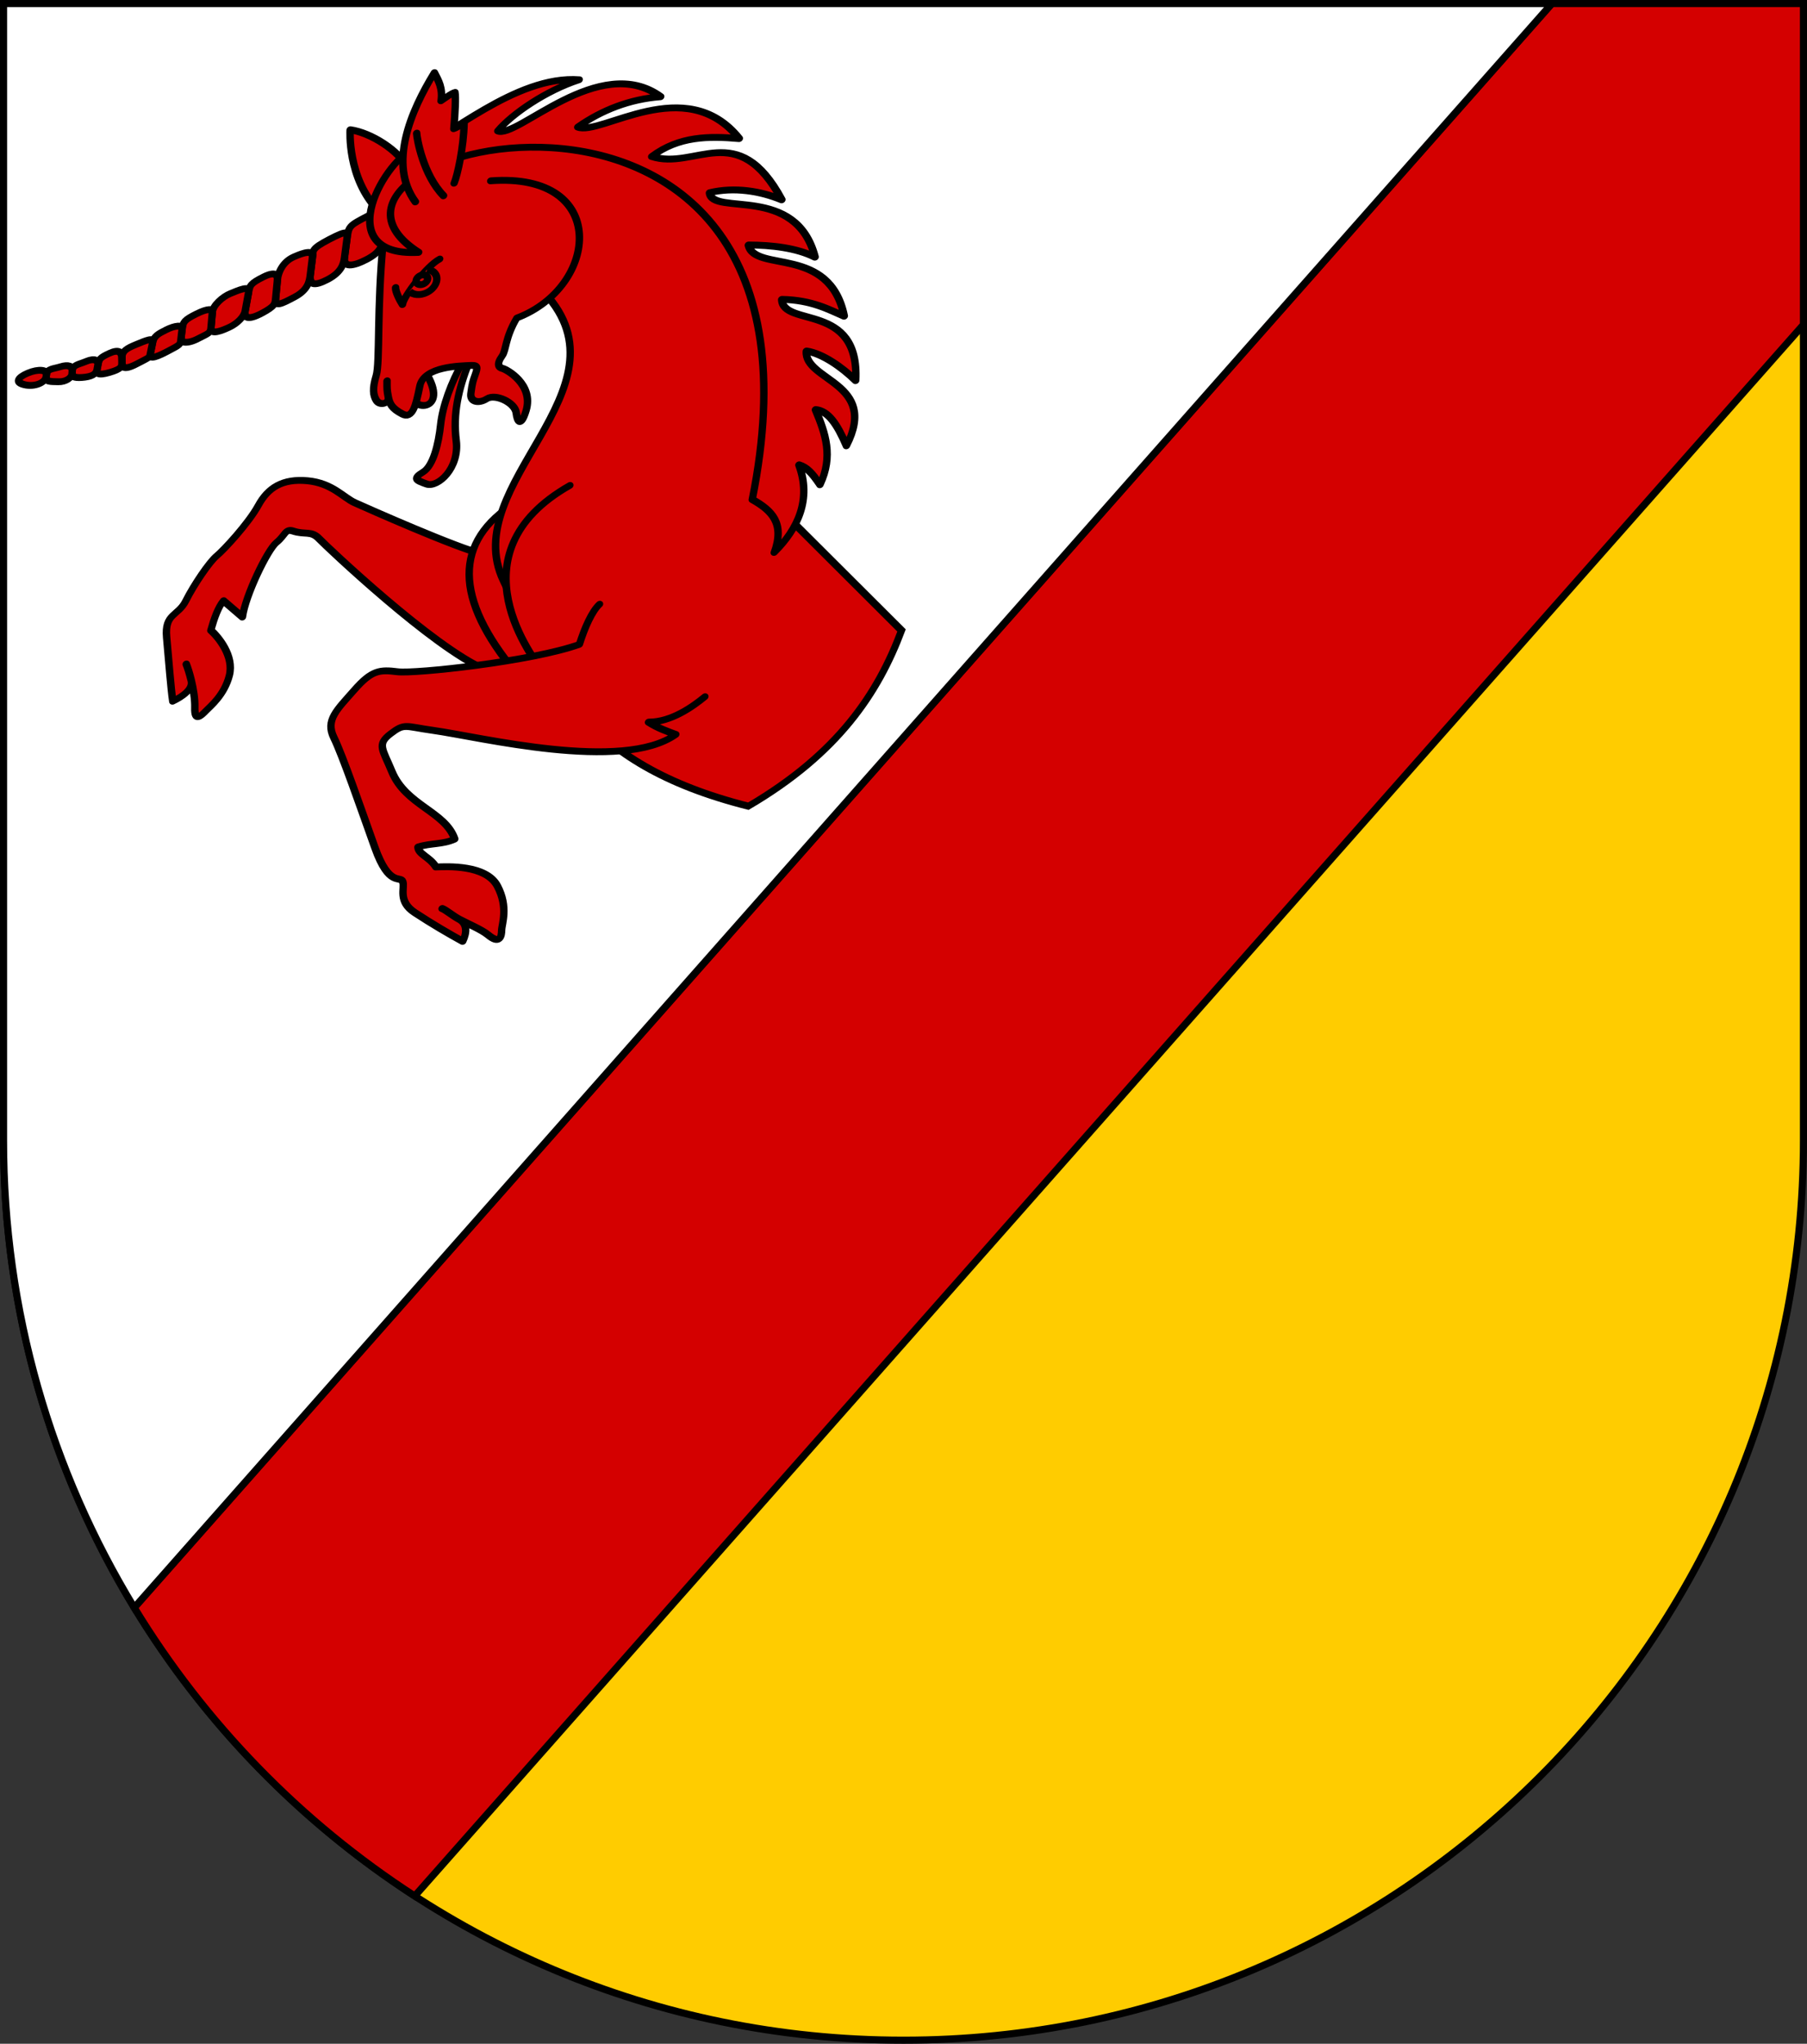 <?xml version="1.0" encoding="UTF-8" standalone="no"?>
<!-- Created with Inkscape (http://www.inkscape.org/) -->

<svg
   xmlns:dc="http://purl.org/dc/elements/1.1/"
   xmlns:cc="http://creativecommons.org/ns#"
   xmlns:rdf="http://www.w3.org/1999/02/22-rdf-syntax-ns#"
   xmlns:svg="http://www.w3.org/2000/svg"
   xmlns="http://www.w3.org/2000/svg"
   xmlns:sodipodi="http://sodipodi.sourceforge.net/DTD/sodipodi-0.dtd"
   xmlns:inkscape="http://www.inkscape.org/namespaces/inkscape"
   width="763"
   height="863"
   id="svg2"
   version="1.1"
   inkscape:version="0.47 r22583"
   sodipodi:docname="Wappen_Baronie_Fremmelsfelde.svg">
  <rect width="100%" height="100%" fill="#333333" stroke="none"/>
  <defs
     id="defs4">
    <inkscape:perspective
       sodipodi:type="inkscape:persp3d"
       inkscape:vp_x="0 : 526.18109 : 1"
       inkscape:vp_y="0 : 1000 : 0"
       inkscape:vp_z="744.09448 : 526.18109 : 1"
       inkscape:persp3d-origin="372.04724 : 350.78739 : 1"
       id="perspective10" />
    <inkscape:perspective
       id="perspective2828"
       inkscape:persp3d-origin="0.5 : 0.33333333 : 1"
       inkscape:vp_z="1 : 0.5 : 1"
       inkscape:vp_y="0 : 1000 : 0"
       inkscape:vp_x="0 : 0.5 : 1"
       sodipodi:type="inkscape:persp3d" />
    <inkscape:perspective
       id="perspective2828-7"
       inkscape:persp3d-origin="0.5 : 0.33333333 : 1"
       inkscape:vp_z="1 : 0.5 : 1"
       inkscape:vp_y="0 : 1000 : 0"
       inkscape:vp_x="0 : 0.5 : 1"
       sodipodi:type="inkscape:persp3d" />
    <inkscape:perspective
       id="perspective3640"
       inkscape:persp3d-origin="0.5 : 0.33333333 : 1"
       inkscape:vp_z="1 : 0.5 : 1"
       inkscape:vp_y="0 : 1000 : 0"
       inkscape:vp_x="0 : 0.5 : 1"
       sodipodi:type="inkscape:persp3d" />
    <inkscape:perspective
       id="perspective3670"
       inkscape:persp3d-origin="0.5 : 0.33333333 : 1"
       inkscape:vp_z="1 : 0.5 : 1"
       inkscape:vp_y="0 : 1000 : 0"
       inkscape:vp_x="0 : 0.5 : 1"
       sodipodi:type="inkscape:persp3d" />
    <inkscape:perspective
       id="perspective3693"
       inkscape:persp3d-origin="0.5 : 0.33333333 : 1"
       inkscape:vp_z="1 : 0.5 : 1"
       inkscape:vp_y="0 : 1000 : 0"
       inkscape:vp_x="0 : 0.5 : 1"
       sodipodi:type="inkscape:persp3d" />
    <inkscape:perspective
       id="perspective3720"
       inkscape:persp3d-origin="0.5 : 0.33333333 : 1"
       inkscape:vp_z="1 : 0.5 : 1"
       inkscape:vp_y="0 : 1000 : 0"
       inkscape:vp_x="0 : 0.5 : 1"
       sodipodi:type="inkscape:persp3d" />
    <inkscape:perspective
       id="perspective3747"
       inkscape:persp3d-origin="0.5 : 0.33333333 : 1"
       inkscape:vp_z="1 : 0.5 : 1"
       inkscape:vp_y="0 : 1000 : 0"
       inkscape:vp_x="0 : 0.5 : 1"
       sodipodi:type="inkscape:persp3d" />
    <inkscape:perspective
       id="perspective3763"
       inkscape:persp3d-origin="0.5 : 0.33333333 : 1"
       inkscape:vp_z="1 : 0.5 : 1"
       inkscape:vp_y="0 : 1000 : 0"
       inkscape:vp_x="0 : 0.5 : 1"
       sodipodi:type="inkscape:persp3d" />
    <inkscape:perspective
       id="perspective3792"
       inkscape:persp3d-origin="0.5 : 0.33333333 : 1"
       inkscape:vp_z="1 : 0.5 : 1"
       inkscape:vp_y="0 : 1000 : 0"
       inkscape:vp_x="0 : 0.5 : 1"
       sodipodi:type="inkscape:persp3d" />
    <inkscape:perspective
       id="perspective3814"
       inkscape:persp3d-origin="0.5 : 0.33333333 : 1"
       inkscape:vp_z="1 : 0.5 : 1"
       inkscape:vp_y="0 : 1000 : 0"
       inkscape:vp_x="0 : 0.5 : 1"
       sodipodi:type="inkscape:persp3d" />
    <inkscape:perspective
       id="perspective3841"
       inkscape:persp3d-origin="0.5 : 0.33333333 : 1"
       inkscape:vp_z="1 : 0.5 : 1"
       inkscape:vp_y="0 : 1000 : 0"
       inkscape:vp_x="0 : 0.5 : 1"
       sodipodi:type="inkscape:persp3d" />
    <inkscape:perspective
       id="perspective3841-5"
       inkscape:persp3d-origin="0.5 : 0.33333333 : 1"
       inkscape:vp_z="1 : 0.5 : 1"
       inkscape:vp_y="0 : 1000 : 0"
       inkscape:vp_x="0 : 0.5 : 1"
       sodipodi:type="inkscape:persp3d" />
    <inkscape:perspective
       id="perspective3872"
       inkscape:persp3d-origin="0.5 : 0.33333333 : 1"
       inkscape:vp_z="1 : 0.5 : 1"
       inkscape:vp_y="0 : 1000 : 0"
       inkscape:vp_x="0 : 0.5 : 1"
       sodipodi:type="inkscape:persp3d" />
    <inkscape:perspective
       id="perspective3898"
       inkscape:persp3d-origin="0.5 : 0.33333333 : 1"
       inkscape:vp_z="1 : 0.5 : 1"
       inkscape:vp_y="0 : 1000 : 0"
       inkscape:vp_x="0 : 0.5 : 1"
       sodipodi:type="inkscape:persp3d" />
    <inkscape:perspective
       id="perspective3920"
       inkscape:persp3d-origin="0.5 : 0.33333333 : 1"
       inkscape:vp_z="1 : 0.5 : 1"
       inkscape:vp_y="0 : 1000 : 0"
       inkscape:vp_x="0 : 0.5 : 1"
       sodipodi:type="inkscape:persp3d" />
    <inkscape:perspective
       id="perspective2860"
       inkscape:persp3d-origin="0.5 : 0.33333333 : 1"
       inkscape:vp_z="1 : 0.5 : 1"
       inkscape:vp_y="0 : 1000 : 0"
       inkscape:vp_x="0 : 0.5 : 1"
       sodipodi:type="inkscape:persp3d" />
    <inkscape:perspective
       id="perspective3672"
       inkscape:persp3d-origin="0.5 : 0.33333333 : 1"
       inkscape:vp_z="1 : 0.5 : 1"
       inkscape:vp_y="0 : 1000 : 0"
       inkscape:vp_x="0 : 0.5 : 1"
       sodipodi:type="inkscape:persp3d" />
    <inkscape:perspective
       id="perspective3695"
       inkscape:persp3d-origin="0.5 : 0.33333333 : 1"
       inkscape:vp_z="1 : 0.5 : 1"
       inkscape:vp_y="0 : 1000 : 0"
       inkscape:vp_x="0 : 0.5 : 1"
       sodipodi:type="inkscape:persp3d" />
    <inkscape:perspective
       id="perspective3261"
       inkscape:persp3d-origin="0.5 : 0.33333333 : 1"
       inkscape:vp_z="1 : 0.5 : 1"
       inkscape:vp_y="0 : 1000 : 0"
       inkscape:vp_x="0 : 0.5 : 1"
       sodipodi:type="inkscape:persp3d" />
    <inkscape:perspective
       id="perspective2828-1"
       inkscape:persp3d-origin="0.5 : 0.33333333 : 1"
       inkscape:vp_z="1 : 0.5 : 1"
       inkscape:vp_y="0 : 1000 : 0"
       inkscape:vp_x="0 : 0.5 : 1"
       sodipodi:type="inkscape:persp3d" />
    <inkscape:perspective
       id="perspective3652"
       inkscape:persp3d-origin="0.5 : 0.33333333 : 1"
       inkscape:vp_z="1 : 0.5 : 1"
       inkscape:vp_y="0 : 1000 : 0"
       inkscape:vp_x="0 : 0.5 : 1"
       sodipodi:type="inkscape:persp3d" />
    <inkscape:perspective
       id="perspective3652-2"
       inkscape:persp3d-origin="0.5 : 0.33333333 : 1"
       inkscape:vp_z="1 : 0.5 : 1"
       inkscape:vp_y="0 : 1000 : 0"
       inkscape:vp_x="0 : 0.5 : 1"
       sodipodi:type="inkscape:persp3d" />
    <inkscape:perspective
       id="perspective3652-5"
       inkscape:persp3d-origin="0.5 : 0.33333333 : 1"
       inkscape:vp_z="1 : 0.5 : 1"
       inkscape:vp_y="0 : 1000 : 0"
       inkscape:vp_x="0 : 0.5 : 1"
       sodipodi:type="inkscape:persp3d" />
    <inkscape:perspective
       id="perspective3727"
       inkscape:persp3d-origin="0.5 : 0.33333333 : 1"
       inkscape:vp_z="1 : 0.5 : 1"
       inkscape:vp_y="0 : 1000 : 0"
       inkscape:vp_x="0 : 0.5 : 1"
       sodipodi:type="inkscape:persp3d" />
    <inkscape:perspective
       id="perspective3843"
       inkscape:persp3d-origin="0.5 : 0.33333333 : 1"
       inkscape:vp_z="1 : 0.5 : 1"
       inkscape:vp_y="0 : 1000 : 0"
       inkscape:vp_x="0 : 0.5 : 1"
       sodipodi:type="inkscape:persp3d" />
    <inkscape:perspective
       id="perspective3970"
       inkscape:persp3d-origin="0.5 : 0.33333333 : 1"
       inkscape:vp_z="1 : 0.5 : 1"
       inkscape:vp_y="0 : 1000 : 0"
       inkscape:vp_x="0 : 0.5 : 1"
       sodipodi:type="inkscape:persp3d" />
    <inkscape:perspective
       id="perspective4007"
       inkscape:persp3d-origin="0.5 : 0.33333333 : 1"
       inkscape:vp_z="1 : 0.5 : 1"
       inkscape:vp_y="0 : 1000 : 0"
       inkscape:vp_x="0 : 0.5 : 1"
       sodipodi:type="inkscape:persp3d" />
    <inkscape:perspective
       id="perspective4062"
       inkscape:persp3d-origin="0.5 : 0.33333333 : 1"
       inkscape:vp_z="1 : 0.5 : 1"
       inkscape:vp_y="0 : 1000 : 0"
       inkscape:vp_x="0 : 0.5 : 1"
       sodipodi:type="inkscape:persp3d" />
    <inkscape:perspective
       id="perspective4153"
       inkscape:persp3d-origin="0.5 : 0.33333333 : 1"
       inkscape:vp_z="1 : 0.5 : 1"
       inkscape:vp_y="0 : 1000 : 0"
       inkscape:vp_x="0 : 0.5 : 1"
       sodipodi:type="inkscape:persp3d" />
    <inkscape:perspective
       id="perspective4316"
       inkscape:persp3d-origin="0.5 : 0.33333333 : 1"
       inkscape:vp_z="1 : 0.5 : 1"
       inkscape:vp_y="0 : 1000 : 0"
       inkscape:vp_x="0 : 0.5 : 1"
       sodipodi:type="inkscape:persp3d" />
    <inkscape:perspective
       id="perspective4316-9"
       inkscape:persp3d-origin="0.5 : 0.33333333 : 1"
       inkscape:vp_z="1 : 0.5 : 1"
       inkscape:vp_y="0 : 1000 : 0"
       inkscape:vp_x="0 : 0.5 : 1"
       sodipodi:type="inkscape:persp3d" />
    <inkscape:perspective
       id="perspective2898"
       inkscape:persp3d-origin="0.5 : 0.33333333 : 1"
       inkscape:vp_z="1 : 0.5 : 1"
       inkscape:vp_y="0 : 1000 : 0"
       inkscape:vp_x="0 : 0.5 : 1"
       sodipodi:type="inkscape:persp3d" />
    <inkscape:perspective
       id="perspective3337"
       inkscape:persp3d-origin="0.5 : 0.33333333 : 1"
       inkscape:vp_z="1 : 0.5 : 1"
       inkscape:vp_y="0 : 1000 : 0"
       inkscape:vp_x="0 : 0.5 : 1"
       sodipodi:type="inkscape:persp3d" />
    <inkscape:perspective
       id="perspective3373"
       inkscape:persp3d-origin="0.5 : 0.33333333 : 1"
       inkscape:vp_z="1 : 0.5 : 1"
       inkscape:vp_y="0 : 1000 : 0"
       inkscape:vp_x="0 : 0.5 : 1"
       sodipodi:type="inkscape:persp3d" />
    <inkscape:perspective
       id="perspective2898-1"
       inkscape:persp3d-origin="0.5 : 0.33333333 : 1"
       inkscape:vp_z="1 : 0.5 : 1"
       inkscape:vp_y="0 : 1000 : 0"
       inkscape:vp_x="0 : 0.5 : 1"
       sodipodi:type="inkscape:persp3d" />
    <inkscape:perspective
       id="perspective2920"
       inkscape:persp3d-origin="0.5 : 0.33333333 : 1"
       inkscape:vp_z="1 : 0.5 : 1"
       inkscape:vp_y="0 : 1000 : 0"
       inkscape:vp_x="0 : 0.5 : 1"
       sodipodi:type="inkscape:persp3d" />
    <inkscape:perspective
       id="perspective2920-0"
       inkscape:persp3d-origin="0.5 : 0.33333333 : 1"
       inkscape:vp_z="1 : 0.5 : 1"
       inkscape:vp_y="0 : 1000 : 0"
       inkscape:vp_x="0 : 0.5 : 1"
       sodipodi:type="inkscape:persp3d" />
    <inkscape:perspective
       id="perspective2920-4"
       inkscape:persp3d-origin="0.5 : 0.33333333 : 1"
       inkscape:vp_z="1 : 0.5 : 1"
       inkscape:vp_y="0 : 1000 : 0"
       inkscape:vp_x="0 : 0.5 : 1"
       sodipodi:type="inkscape:persp3d" />
    <inkscape:perspective
       id="perspective2962"
       inkscape:persp3d-origin="0.5 : 0.33333333 : 1"
       inkscape:vp_z="1 : 0.5 : 1"
       inkscape:vp_y="0 : 1000 : 0"
       inkscape:vp_x="0 : 0.5 : 1"
       sodipodi:type="inkscape:persp3d" />
    <inkscape:perspective
       id="perspective2962-2"
       inkscape:persp3d-origin="0.5 : 0.33333333 : 1"
       inkscape:vp_z="1 : 0.5 : 1"
       inkscape:vp_y="0 : 1000 : 0"
       inkscape:vp_x="0 : 0.5 : 1"
       sodipodi:type="inkscape:persp3d" />
    <inkscape:perspective
       id="perspective3065"
       inkscape:persp3d-origin="0.5 : 0.33333333 : 1"
       inkscape:vp_z="1 : 0.5 : 1"
       inkscape:vp_y="0 : 1000 : 0"
       inkscape:vp_x="0 : 0.5 : 1"
       sodipodi:type="inkscape:persp3d" />
    <inkscape:perspective
       id="perspective3065-1"
       inkscape:persp3d-origin="0.5 : 0.33333333 : 1"
       inkscape:vp_z="1 : 0.5 : 1"
       inkscape:vp_y="0 : 1000 : 0"
       inkscape:vp_x="0 : 0.5 : 1"
       sodipodi:type="inkscape:persp3d" />
    <inkscape:perspective
       id="perspective3350"
       inkscape:persp3d-origin="0.5 : 0.33333333 : 1"
       inkscape:vp_z="1 : 0.5 : 1"
       inkscape:vp_y="0 : 1000 : 0"
       inkscape:vp_x="0 : 0.5 : 1"
       sodipodi:type="inkscape:persp3d" />
    <inkscape:perspective
       id="perspective2975"
       inkscape:persp3d-origin="0.5 : 0.33333333 : 1"
       inkscape:vp_z="1 : 0.5 : 1"
       inkscape:vp_y="0 : 1000 : 0"
       inkscape:vp_x="0 : 0.5 : 1"
       sodipodi:type="inkscape:persp3d" />
    <inkscape:perspective
       id="perspective2997"
       inkscape:persp3d-origin="0.5 : 0.33333333 : 1"
       inkscape:vp_z="1 : 0.5 : 1"
       inkscape:vp_y="0 : 1000 : 0"
       inkscape:vp_x="0 : 0.5 : 1"
       sodipodi:type="inkscape:persp3d" />
    <inkscape:perspective
       id="perspective3037"
       inkscape:persp3d-origin="0.5 : 0.33333333 : 1"
       inkscape:vp_z="1 : 0.5 : 1"
       inkscape:vp_y="0 : 1000 : 0"
       inkscape:vp_x="0 : 0.5 : 1"
       sodipodi:type="inkscape:persp3d" />
    <inkscape:perspective
       id="perspective3059"
       inkscape:persp3d-origin="0.5 : 0.33333333 : 1"
       inkscape:vp_z="1 : 0.5 : 1"
       inkscape:vp_y="0 : 1000 : 0"
       inkscape:vp_x="0 : 0.5 : 1"
       sodipodi:type="inkscape:persp3d" />
    <inkscape:perspective
       id="perspective3081"
       inkscape:persp3d-origin="0.5 : 0.33333333 : 1"
       inkscape:vp_z="1 : 0.5 : 1"
       inkscape:vp_y="0 : 1000 : 0"
       inkscape:vp_x="0 : 0.5 : 1"
       sodipodi:type="inkscape:persp3d" />
    <inkscape:perspective
       id="perspective3105"
       inkscape:persp3d-origin="0.5 : 0.33333333 : 1"
       inkscape:vp_z="1 : 0.5 : 1"
       inkscape:vp_y="0 : 1000 : 0"
       inkscape:vp_x="0 : 0.5 : 1"
       sodipodi:type="inkscape:persp3d" />
    <inkscape:perspective
       id="perspective2937"
       inkscape:persp3d-origin="107.07843 : 83.617116 : 1"
       inkscape:vp_z="214.15686 : 125.42567 : 1"
       inkscape:vp_y="0 : 1000 : 0"
       inkscape:vp_x="0 : 125.42567 : 1"
       sodipodi:type="inkscape:persp3d" />
  </defs>
  <sodipodi:namedview
     id="base"
     pagecolor="#ffffff"
     bordercolor="#666666"
     borderopacity="1.0"
     inkscape:pageopacity="0.0"
     inkscape:pageshadow="2"
     inkscape:zoom="0.7"
     inkscape:cx="-131.10169"
     inkscape:cy="512.79883"
     inkscape:document-units="px"
     inkscape:current-layer="layer1"
     showgrid="true"
     inkscape:window-width="1920"
     inkscape:window-height="1138"
     inkscape:window-x="-8"
     inkscape:window-y="-8"
     inkscape:window-maximized="1">
    <inkscape:grid
       type="xygrid"
       id="grid2816"
       empspacing="5"
       visible="true"
       enabled="true"
       snapvisiblegridlinesonly="true" />
  </sodipodi:namedview>
  <g
     inkscape:label="Ebene 1"
     inkscape:groupmode="layer"
     id="layer1"
     transform="translate(-1.644,-192.036)">
    <path
       style="fill:#ffcc00;stroke:#000000;stroke-width:3;stroke-miterlimit:4;stroke-opacity:1;stroke-dasharray:none"
       d="m 763.144,193.536 0,480 c 0,209.868 -170.132,380 -380,380 -209.868,0 -380,-170.132 -380,-380 l 0,-480 760,0 z"
       id="path2850-1" />
    <path
       style="fill:#d40000;stroke:#000000;stroke-width:3;stroke-linecap:butt;stroke-linejoin:miter;stroke-opacity:1;stroke-miterlimit:4;stroke-dasharray:none"
       d="M 655.281 1.5 L 56.688 678.844 C 86.499 727.801 127.082 769.493 175.125 800.625 L 761.5 137.094 L 761.5 1.5 L 655.281 1.5 z "
       transform="translate(1.644,192.036)"
       id="path3014-4" />
    <path
       style="fill:#ffffff;stroke:#000000;stroke-width:3;stroke-linecap:butt;stroke-linejoin:miter;stroke-opacity:1;stroke-miterlimit:4;stroke-dasharray:none"
       d="M 1.5 1.5 L 1.5 481.5 C 1.5 553.772 21.661 621.321 56.688 678.844 L 655.281 1.5 L 1.5 1.5 z "
       transform="translate(1.644,192.036)"
       id="path3014-4-0" />
    <g
       id="g2997"
       transform="matrix(1.56,-0.792,0.697,1.372,1025.813,-895.397)"
       style="stroke:#000000;stroke-opacity:1;stroke-width:1.829;stroke-miterlimit:4;stroke-dasharray:none">
      <path
         id="path5719"
         style="color:#000000;fill:#d40000;fill-opacity:1;fill-rule:evenodd;stroke:#000000;stroke-width:1.829;stroke-linecap:butt;stroke-linejoin:miter;stroke-miterlimit:4;stroke-opacity:1;stroke-dasharray:none;stroke-dashoffset:0;marker:none;visibility:visible;display:inline;overflow:visible;enable-background:accumulate"
         d="m -744.139,430.899 c 0.896,-1.226 1.015,-3.628 -3.868,-3.564 -4.946,0.064 -5.114,0.082 -6.913,3.065 l -2.555,4.238 c -1.361,2.257 0.852,3.25 4.673,3.183 3.759,-0.067 4.709,-1.514 5.61,-2.747 l 3.054,-4.175 z" />
      <path
         id="path2323"
         style="color:#000000;fill:#d40000;fill-opacity:1;fill-rule:evenodd;stroke:#000000;stroke-width:1.829;stroke-linecap:butt;stroke-linejoin:round;stroke-miterlimit:4;stroke-opacity:1;stroke-dasharray:none;stroke-dashoffset:0;marker:none;visibility:visible;display:inline;overflow:visible;enable-background:accumulate"
         d="m -772.21,552.922 31.029,15.379 -18.847,-43.874 c -4.659,-4.281 -20.049,-25.772 -22.007,-28.545 -1.929,-2.731 -2.718,-7.632 -7.8,-11.274 -5.125,-3.672 -9.239,-3.19 -13.262,-0.059 -4.078,3.174 -12.344,6.646 -14.486,7.178 -2.142,0.531 -8.088,4.251 -11.534,7.155 -3.379,2.848 -5.961,0.362 -8.124,6.551 -2.153,6.161 -4.648,12.931 -5.66,16.4 2.451,0.08 5.742,-0.384 6.238,-2.773 0.394,-1.896 0.638,-3.617 0.716,-4.67 -0.078,1.053 -0.322,2.774 -0.716,4.67 -0.496,2.389 -1.232,5.056 -2.174,7.017 -1.763,3.666 0.497,2.823 1.983,2.241 1.586,-0.622 5.714,-1.589 8.926,-5.742 3.212,-4.152 1.839,-10.823 0.971,-13.379 2.08,-2.572 4.1,-4.722 5.947,-5.658 l 2.302,6.358 c 2.908,-4.821 12.729,-13.36 15.456,-14.014 2.705,-0.649 3.413,-2.375 4.804,-0.776 2.246,2.582 3.982,2.058 4.808,5.192 0.762,2.888 12.675,40.921 21.431,52.623 z" />
      <path
         id="path5324"
         style="color:#000000;fill:#d40000;fill-opacity:1;fill-rule:evenodd;stroke:#000000;stroke-width:1.829;stroke-linecap:butt;stroke-linejoin:miter;stroke-miterlimit:4;stroke-opacity:1;stroke-dasharray:none;stroke-dashoffset:0;marker:none;visibility:visible;display:inline;overflow:visible;enable-background:accumulate"
         d="m -747.277,515.716 c -17.885,1.793 -23.831,16.011 -18.684,41.776" />
      <path
         id="path2344"
         style="color:#000000;fill:#d40000;fill-opacity:1;fill-rule:evenodd;stroke:#000000;stroke-width:1.829;stroke-linecap:butt;stroke-linejoin:miter;stroke-miterlimit:4;stroke-opacity:1;stroke-dasharray:none;stroke-dashoffset:0;marker:none;visibility:visible;display:inline;overflow:visible;enable-background:accumulate"
         d="m -689.99,554.671 16.592,-47.88 2.725,-29.684 -11.656,-34.778 -34.646,-20.85 -27.237,4.399 -1.652,11.822 27.628,30.487 c 8.54,34.649 -39.682,35.824 -40.323,65.155 -0.64,29.327 -3.741,54.15 28.027,85.666 25.026,-1.72 40.233,-11.506 52.175,-23.972 l -11.634,-40.365 z" />
      <path
         id="path4320"
         style="color:#000000;fill:#d40000;fill-opacity:1;fill-rule:evenodd;stroke:#000000;stroke-width:1.829;stroke-linecap:butt;stroke-linejoin:miter;stroke-miterlimit:4;stroke-opacity:1;stroke-dasharray:none;stroke-dashoffset:0;marker:none;visibility:visible;display:inline;overflow:visible;enable-background:accumulate"
         d="m -757.501,475.35 c -3.437,4.936 5.993,10.752 4.936,-2.732" />
      <path
         id="path6718"
         style="color:#000000;fill:#d40000;fill-opacity:1;fill-rule:evenodd;stroke:#000000;stroke-width:1.829;stroke-linecap:butt;stroke-linejoin:miter;stroke-miterlimit:4;stroke-opacity:1;stroke-dasharray:none;stroke-dashoffset:0;marker:none;visibility:visible;display:inline;overflow:visible;enable-background:accumulate"
         d="m -743.311,474.733 c -4.906,3.731 -9.224,8.325 -11.722,12.691 -2.517,4.4 -6.081,9.181 -8.99,9.43 -2.913,0.25 -2.446,1.076 -0.485,3.393 1.939,2.291 8.778,0.25 11.061,-6.919 2.253,-7.076 6.052,-12.28 11.281,-17.539" />
      <path
         id="path7691"
         style="color:#000000;fill:#d40000;fill-opacity:1;fill-rule:evenodd;stroke:#000000;stroke-width:1.829;stroke-linecap:round;stroke-linejoin:round;stroke-miterlimit:4;stroke-opacity:1;stroke-dasharray:none;stroke-dashoffset:0;marker:none;visibility:visible;display:inline;overflow:visible;enable-background:accumulate"
         d="m -717.601,433.998 c 26.613,12.643 11.714,39.396 -9.383,36.806 -4.752,3.426 -5.781,6.572 -7.303,7.46 -2.271,1.324 -1.936,2.483 -1.267,3.124 0.726,0.696 5.019,7.774 0.438,13.236 -3.194,3.808 -2.983,1.243 -2.367,-0.685 0.871,-2.726 -2.41,-7.384 -4.777,-7.093 -2.306,0.283 -3.994,-1.393 -2.86,-3.285 1.474,-2.46 1.8,-2.769 2.964,-4.033 1.225,-1.329 1.752,-1.988 0.027,-2.866 -2.443,-1.243 -10.148,-5.576 -13.147,-1.28 -3.028,4.338 -5.214,7.263 -6.815,4.707 -1.682,-2.684 -1.656,-4.106 -1.174,-5.978 0.482,-1.872 0.579,-2.034 1.487,-4.06 -0.908,2.026 -1.005,2.188 -1.487,4.06 -0.482,1.872 -2.798,1.197 -2.944,-0.583 -0.139,-1.693 0.446,-3.489 2.679,-6.112 2.263,-2.658 7.505,-16.542 16.422,-32.396" />
      <path
         id="path4322"
         style="color:#000000;fill:#d40000;stroke:#000000;stroke-width:1.829;stroke-linecap:round;stroke-linejoin:round;stroke-miterlimit:4;stroke-opacity:1;stroke-dasharray:none;stroke-dashoffset:0;marker:none;visibility:visible;display:inline;overflow:visible;enable-background:accumulate"
         d="m -737.142,446.795 c -3.613,0.088 -11.898,4.671 -12.956,6.522 -0.151,-1.561 -0.099,-4.153 0.353,-5.024" />
      <path
         id="path5300"
         style="color:#000000;fill:#d40000;stroke:#000000;stroke-width:1.829;stroke-linecap:butt;stroke-linejoin:miter;stroke-miterlimit:4;stroke-opacity:1;stroke-dasharray:none;stroke-dashoffset:0;marker:none;visibility:visible;display:inline;overflow:visible;enable-background:accumulate"
         d="m -740.978,447.778 c 0.785,0.59 1.281,1.451 1.281,2.41 l 0,0 c 0,1.776 -1.698,3.217 -3.79,3.217 -1.792,0 -3.294,-1.057 -3.689,-2.476" />
      <path
         id="path4326"
         style="color:#000000;fill:#d40000;fill-opacity:1;fill-rule:evenodd;stroke:#000000;stroke-width:1.829;marker:none;visibility:visible;display:inline;overflow:visible;enable-background:accumulate;stroke-opacity:1;stroke-miterlimit:4;stroke-dasharray:none"
         d="m -741.77,449.659 a 1.453,1.234 0 1 1 -2.907,0 1.453,1.234 0 1 1 2.907,0 z" />
      <path
         id="path5320"
         style="color:#000000;fill:#d40000;fill-opacity:1;fill-rule:evenodd;stroke:#000000;stroke-width:1.829;stroke-linecap:butt;stroke-linejoin:round;stroke-miterlimit:4;stroke-opacity:1;stroke-dasharray:none;stroke-dashoffset:0;marker:none;visibility:visible;display:inline;overflow:visible;enable-background:accumulate"
         d="m -745.011,427.346 c -3.241,-11.841 2.742,-23.308 2.742,-23.308 4.04,3.228 8.247,10.932 8.351,17.2" />
      <path
         id="path5326"
         style="color:#000000;fill:#d40000;fill-opacity:1;fill-rule:evenodd;stroke:#000000;stroke-width:1.829;stroke-linecap:butt;stroke-linejoin:round;stroke-miterlimit:4;stroke-opacity:1;stroke-dasharray:none;stroke-dashoffset:0;marker:none;visibility:visible;display:inline;overflow:visible;enable-background:accumulate"
         d="m -740.932,442.564 c -23.663,-45.495 121.471,-8.568 44.772,101.883 3.015,5.165 4.439,9.869 -1.058,15.688 7.648,-2.828 13.843,-8.275 14.88,-18.375 1.418,1.608 1.948,3.584 2.373,7.507 5.998,-5.352 6.741,-11.694 7.227,-18.973 2.597,1.941 3.087,6.175 2.717,12.73 13.92,-11.467 -1.975,-21.066 1.711,-28.19 3.216,2.596 5.933,8.432 7.403,13.396 9.497,-18.827 -9.843,-21.923 -7.051,-29.084 6.496,3.937 9.068,8.43 11.634,11.898 4.642,-19.36 -14.513,-21.622 -12.868,-29.349 4.965,2.879 10.106,6.728 13.044,11.281 3.907,-20.388 -17.656,-22.709 -15.688,-28.908 6.022,1.645 11.164,5.934 14.807,10.752 -0.529,-25.588 -15.512,-17.862 -23.267,-26.793 8.097,-1.608 14.557,2.105 20.8,6.522 -4.201,-23.062 -29.642,-17.744 -33.491,-22.915 7.021,-1.146 14.219,-0.353 21.152,2.908 -8.306,-18.655 -35.742,-7.396 -38.779,-11.898 4.994,-2.409 14.836,-3.849 23.091,-2.38 -13.207,-9.194 -35.507,-1.74 -42.575,-3.542 -6.985,-1.78 -31.111,15.596 -10.834,25.84 z" />
      <path
         id="path5322"
         style="color:#000000;fill:#d40000;fill-opacity:1;fill-rule:evenodd;stroke:#000000;stroke-width:1.829;stroke-linecap:round;stroke-linejoin:miter;stroke-miterlimit:4;stroke-opacity:1;stroke-dasharray:none;stroke-dashoffset:0;marker:none;visibility:visible;display:inline;overflow:visible;enable-background:accumulate"
         d="m -733.881,518.36 c -33.574,1.772 -26.479,38.872 -26.264,41.776" />
      <path
         id="path5717"
         style="color:#000000;fill:#d40000;fill-opacity:1;fill-rule:evenodd;stroke:#000000;stroke-width:1.829;stroke-linecap:round;stroke-linejoin:round;stroke-miterlimit:4;stroke-opacity:1;stroke-dasharray:none;stroke-dashoffset:0;marker:none;visibility:visible;display:inline;overflow:visible;enable-background:accumulate"
         d="m -740.485,551.11 c -2.393,0.778 -5.74,3.878 -8.704,7.322 -11.911,-1.674 -38.601,-13.165 -42.152,-15.906 -3.606,-2.784 -5.371,-3.584 -11.301,-0.881 -5.857,2.669 -9.51,3.705 -9.58,9.077 -0.073,5.549 -1.922,20.62 -3.201,32.095 -1.278,11.465 2.428,9.866 2.276,11.716 -0.152,1.845 -3.308,4.074 -0.775,9.109 2.497,4.964 5.078,9.499 7.17,12.978 1.834,-1.627 2.935,-3.786 1.653,-5.862 -1.018,-1.648 -1.848,-3.946 -2.516,-4.764 0.668,0.818 1.498,3.116 2.516,4.764 1.283,2.076 3.708,5.349 4.481,7.383 1.506,3.962 2.743,2.06 3.421,0.616 0.724,-1.542 4.025,-4.731 3.941,-11.364 -0.083,-6.722 -8.752,-11.061 -11.14,-12.319 -0.259,-3.298 -2.386,-5.19 -1.689,-7.139 3.286,0.652 5.584,2.498 8.776,2.68 0.999,-7.968 -6.835,-14.312 -6.136,-24.347 0.466,-6.599 -0.341,-8.55 3.836,-9.42 4.261,-0.888 3.856,-0.042 9.487,4.417 9.513,7.532 36.094,33.786 51.811,31.198 -1.38,-1.698 -3.169,-3.797 -4.507,-6.431 4.949,2.857 11.357,1.682 14.89,0.794" />
      <path
         id="path5721"
         style="color:#000000;fill:#d40000;fill-opacity:1;fill-rule:evenodd;stroke:#000000;stroke-width:1.829;stroke-linecap:butt;stroke-linejoin:miter;stroke-miterlimit:4;stroke-opacity:1;stroke-dasharray:none;stroke-dashoffset:0;marker:none;visibility:visible;display:inline;overflow:visible;enable-background:accumulate"
         d="m -754.92,430.4 c 1.034,-1.715 1.015,-2.195 -3.868,-2.131 -4.946,0.064 -4.606,0.742 -5.542,2.318 l -2.368,3.988 c -1.345,2.266 -0.519,3.374 3.302,3.307 3.759,-0.067 5.133,-1.937 5.922,-3.245 l 2.555,-4.238 z" />
      <path
         id="path6692"
         style="color:#000000;fill:#d40000;fill-opacity:1;fill-rule:evenodd;stroke:#000000;stroke-width:1.829;stroke-linecap:butt;stroke-linejoin:miter;stroke-miterlimit:4;stroke-opacity:1;stroke-dasharray:none;stroke-dashoffset:0;marker:none;visibility:visible;display:inline;overflow:visible;enable-background:accumulate"
         d="m -764.331,430.587 c 1.022,-1.722 -1.1,-2.283 -4.045,-2.439 -2.9,-0.156 -5.047,1.96 -5.94,3.561 l -2.319,4.155 c -1.284,2.301 0.318,2.273 4.139,2.206 3.759,-0.067 5.017,-2.181 5.797,-3.494 l 2.368,-3.988 z" />
      <path
         id="path6694"
         style="color:#000000;fill:#d40000;fill-opacity:1;fill-rule:evenodd;stroke:#000000;stroke-width:1.829;stroke-linecap:butt;stroke-linejoin:miter;stroke-miterlimit:4;stroke-opacity:1;stroke-dasharray:none;stroke-dashoffset:0;marker:none;visibility:visible;display:inline;overflow:visible;enable-background:accumulate"
         d="m -774.316,431.709 c 0.482,-0.863 0.777,-2.406 -2.696,-2.43 -3.517,-0.024 -3.86,0.399 -4.881,1.921 l -2.765,4.121 c -0.999,1.488 -0.519,2.713 3.302,2.646 3.759,-0.067 3.977,-0.769 4.721,-2.102 l 2.319,-4.155 z" />
      <path
         id="path6696"
         style="color:#000000;fill:#d40000;fill-opacity:1;fill-rule:evenodd;stroke:#000000;stroke-width:1.829;stroke-linecap:butt;stroke-linejoin:miter;stroke-miterlimit:4;stroke-opacity:1;stroke-dasharray:none;stroke-dashoffset:0;marker:none;visibility:visible;display:inline;overflow:visible;enable-background:accumulate"
         d="m -781.893,431.2 c 1.116,-1.663 -2.098,-1.76 -4.073,-1.961 -1.971,-0.2 -5.013,0.711 -5.895,2.318 l -1.972,3.592 c -1.043,1.9 2.099,2.14 4.095,2.206 2.04,0.065 4.229,-0.766 5.079,-2.034 l 2.765,-4.121 z" />
      <path
         id="path6698"
         style="color:#000000;fill:#d40000;fill-opacity:1;fill-rule:evenodd;stroke:#000000;stroke-width:1.829;stroke-linecap:butt;stroke-linejoin:miter;stroke-miterlimit:4;stroke-opacity:1;stroke-dasharray:none;stroke-dashoffset:0;marker:none;visibility:visible;display:inline;overflow:visible;enable-background:accumulate"
         d="m -791.86,431.557 c 0.434,-0.791 -0.548,-1.533 -3.668,-1.557 -3.121,-0.024 -3.73,0.306 -4.654,1.889 l -1.379,2.361 c -0.426,0.729 0.74,2.037 3.636,2.014 2.896,-0.023 3.359,0.224 4.094,-1.114 l 1.972,-3.592 z" />
      <path
         id="path6706"
         style="color:#000000;fill:#d40000;fill-opacity:1;fill-rule:evenodd;stroke:#000000;stroke-width:1.829;stroke-linecap:butt;stroke-linejoin:miter;stroke-miterlimit:4;stroke-opacity:1;stroke-dasharray:none;stroke-dashoffset:0;marker:none;visibility:visible;display:inline;overflow:visible;enable-background:accumulate"
         d="m -800.183,431.888 c 0.57,-0.976 -1.306,-1.748 -3.538,-1.749 -2.233,-0.002 -3.303,0.008 -4.358,1.507 l -1.599,2.272 c -0.791,1.124 -0.097,1.728 3.724,1.661 3.759,-0.067 3.623,-0.013 4.393,-1.331 l 1.379,-2.361 z" />
      <path
         id="path6708"
         style="color:#000000;fill:#d40000;fill-opacity:1;fill-rule:evenodd;stroke:#000000;stroke-width:1.829;stroke-linecap:butt;stroke-linejoin:miter;stroke-miterlimit:4;stroke-opacity:1;stroke-dasharray:none;stroke-dashoffset:0;marker:none;visibility:visible;display:inline;overflow:visible;enable-background:accumulate"
         d="m -808.079,431.647 c 0.94,-1.336 -1.234,-1.41 -3.698,-1.647 -2.472,-0.238 -3.811,-0.138 -4.559,1.547 l -0.415,0.934 c -0.456,1.027 -0.893,2.401 2.945,2.35 3.776,-0.051 3.41,0.106 4.127,-0.912 l 1.599,-2.272 z" />
      <path
         id="path6710"
         style="color:#000000;fill:#d40000;fill-opacity:1;fill-rule:evenodd;stroke:#000000;stroke-width:1.829;stroke-linecap:butt;stroke-linejoin:miter;stroke-miterlimit:4;stroke-opacity:1;stroke-dasharray:none;stroke-dashoffset:0;marker:none;visibility:visible;display:inline;overflow:visible;enable-background:accumulate"
         d="m -816.336,431.547 c 0.638,-1.437 0.313,-2.612 -2.178,-2.717 -2.49,-0.106 -2.849,0.111 -3.766,1.466 l -0.58,0.856 c -0.605,0.894 -0.717,1.747 2.326,2.401 3.034,0.652 3.297,0.025 3.783,-1.071 l 0.415,-0.934 z" />
      <path
         id="path6712"
         style="color:#000000;fill:#d40000;fill-opacity:1;fill-rule:evenodd;stroke:#000000;stroke-width:1.829;stroke-linecap:butt;stroke-linejoin:miter;stroke-miterlimit:4;stroke-opacity:1;stroke-dasharray:none;stroke-dashoffset:0;marker:none;visibility:visible;display:inline;overflow:visible;enable-background:accumulate"
         d="m -822.28,430.296 c 0.716,-1.057 0.045,-2.189 -2.059,-2.367 -2.112,-0.178 -3.324,-0.832 -4.091,0.599 l -0.364,0.679 c -0.416,0.775 0.382,1.613 2.471,2.457 2.073,0.837 2.919,0.295 3.465,-0.512 l 0.58,-0.856 z" />
      <path
         id="path6714"
         style="color:#000000;fill:#d40000;fill-opacity:1;fill-rule:evenodd;stroke:#000000;stroke-width:1.829;stroke-linecap:butt;stroke-linejoin:miter;stroke-miterlimit:4;stroke-opacity:1;stroke-dasharray:none;stroke-dashoffset:0;marker:none;visibility:visible;display:inline;overflow:visible;enable-background:accumulate"
         d="m -828.43,428.528 c 0.619,-1.154 -0.231,-2.133 -2.071,-2.487 -1.849,-0.356 -3.06,-1.19 -3.871,0.159 l -0.276,0.459 c -0.77,1.278 0.455,1.802 2.074,2.809 1.638,1.019 3.319,0.598 3.78,-0.26 l 0.364,-0.679 z" />
      <path
         id="path6716"
         style="color:#000000;fill:#d40000;fill-opacity:1;fill-rule:evenodd;stroke:#000000;stroke-width:1.829;stroke-linecap:butt;stroke-linejoin:miter;stroke-miterlimit:4;stroke-opacity:1;stroke-dasharray:none;stroke-dashoffset:0;marker:none;visibility:visible;display:inline;overflow:visible;enable-background:accumulate"
         d="m -834.372,426.199 c 0.658,-1.094 -1.156,-2.438 -3.868,-2.659 -2.716,-0.221 -3.811,0.692 -1.897,2.501 1.936,1.83 4.651,2.008 5.489,0.617 l 0.276,-0.459 z" />
      <path
         id="path7510"
         style="color:#000000;fill:#d40000;fill-opacity:1;fill-rule:evenodd;stroke:#000000;stroke-width:1.829;stroke-linecap:round;stroke-linejoin:round;stroke-miterlimit:4;stroke-opacity:1;stroke-dasharray:none;stroke-dashoffset:0;marker:none;visibility:visible;display:inline;overflow:visible;enable-background:accumulate"
         d="m -736.111,429.807 c -1.785,-12.584 8.889,-22.802 18.192,-29.282 0.029,2.547 0.144,4.885 -1.617,7.721 1.663,-0.211 2.845,-0.541 3.895,-0.326 -0.367,1.405 -2.092,4.845 -4.199,8.735 0.841,0.158 1.831,-0.067 2.795,-0.014 -2.73,5.823 -7.037,11.781 -8.688,13.393" />
      <path
         id="path4311"
         style="color:#000000;fill:#d40000;stroke:#000000;stroke-width:1.829;stroke-linecap:round;stroke-linejoin:miter;stroke-miterlimit:4;stroke-opacity:1;stroke-dasharray:none;stroke-dashoffset:0;marker:none;visibility:visible;display:inline;overflow:visible;enable-background:accumulate"
         d="m -729.386,431.812 c -2.115,-7.668 0.529,-17.362 1.058,-18.684" />
    </g>
  </g>
</svg>
